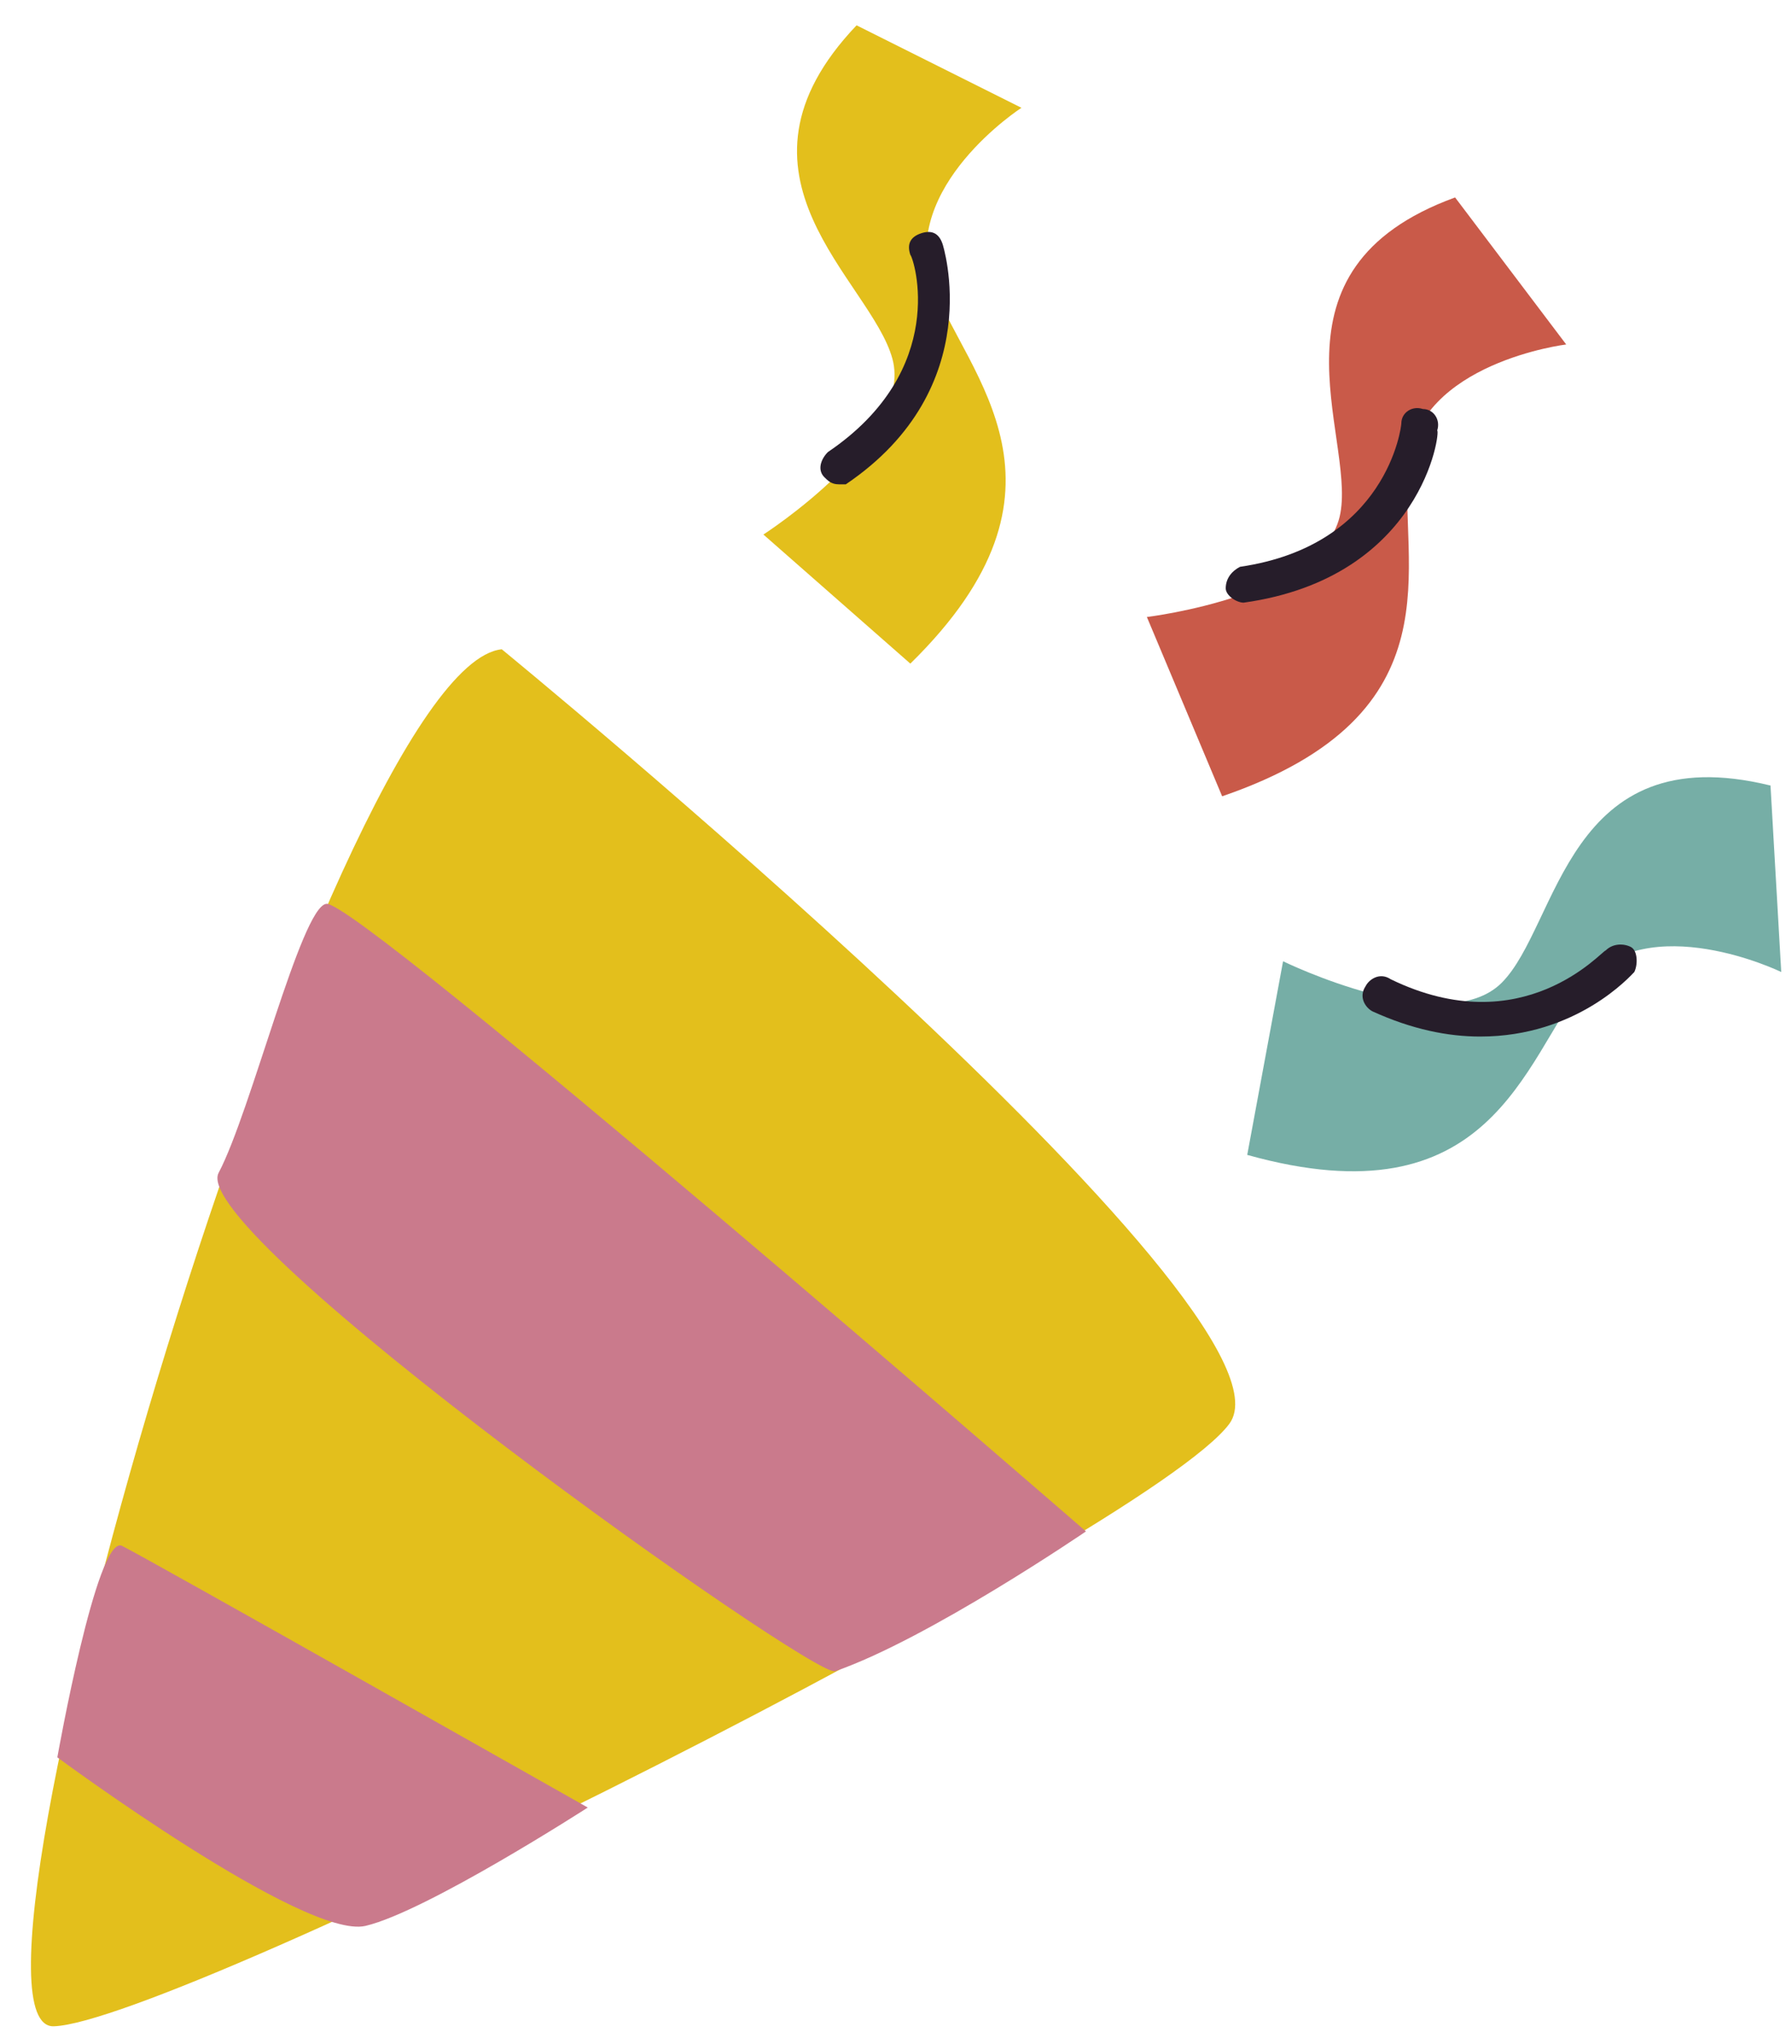 <?xml version="1.0" encoding="UTF-8"?> <svg xmlns="http://www.w3.org/2000/svg" width="50" height="57" viewBox="0 0 50 57" fill="none"> <path d="M34.8 32.206L35.8 26.806C35.8 26.806 40.3 29.006 41.9 27.406C43.5 25.806 43.7 20.506 49.4 21.906L49.7 27.106C49.7 27.106 46 25.306 44.2 27.406C42.5 29.606 41.6 34.106 34.8 32.206Z" fill="#76AEA6"></path> <path d="M41.3 28.906C40.4 28.906 39.4 28.706 38.3 28.206C38.1 28.106 37.9 27.806 38.1 27.506C38.2 27.306 38.5 27.106 38.8 27.306C42.5 29.106 44.7 26.506 44.8 26.506C45 26.306 45.3 26.306 45.5 26.406C45.7 26.506 45.7 26.906 45.6 27.106C45.5 27.206 44 28.906 41.3 28.906Z" fill="#261D2A"></path> <path d="M34.1 22.206L32 17.206C32 17.206 37 16.606 37.4 14.306C37.8 12.106 35.1 7.506 40.6 5.506L43.7 9.606C43.7 9.606 39.6 10.106 39.3 12.906C39 15.706 40.8 19.906 34.1 22.206Z" fill="#C95A49"></path> <path d="M34.7 16.806C34.5 16.806 34.2 16.606 34.2 16.406C34.2 16.106 34.4 15.906 34.6 15.806C38.7 15.206 39.1 11.906 39.1 11.806C39.1 11.506 39.4 11.306 39.7 11.406C40 11.406 40.2 11.706 40.1 12.006C40.2 12.006 39.7 16.106 34.7 16.806C34.8 16.806 34.8 16.806 34.7 16.806Z" fill="#261D2A"></path> <path d="M25.4 18.506L21.3 14.906C21.3 14.906 25.5 12.206 24.9 10.006C24.3 7.806 19.9 4.906 23.9 0.706L28.5 3.006C28.5 3.006 25.1 5.206 26 7.906C27 10.506 30.4 13.606 25.4 18.506Z" fill="#E3BF1C"></path> <path d="M23.4 13.506C23.2 13.506 23.1 13.406 23 13.306C22.8 13.106 22.9 12.806 23.1 12.606C26.5 10.306 25.5 7.206 25.4 7.106C25.3 6.806 25.4 6.606 25.7 6.506C26 6.406 26.2 6.506 26.3 6.806C26.3 6.806 27.6 10.806 23.6 13.506C23.6 13.506 23.5 13.506 23.4 13.506Z" fill="#261D2A"></path> <path d="M14 18.106C14 18.106 36.6 36.606 34.3 39.706C32 42.806 4.9 56.406 1.5 56.506C-1.9 56.606 9.2 18.606 14 18.106Z" fill="#E3BF1C"></path> <path d="M30.3 42.706C30.3 42.706 9.9 25.006 9.1 25.206C8.4 25.306 7 31.006 6.1 32.706C5.2 34.406 22.7 46.806 23.3 46.606C25.9 45.706 30.3 42.706 30.3 42.706Z" fill="#CA7A8C"></path> <path d="M16.4 50.406C16.4 50.406 4.2 43.506 3.4 43.106C2.7 42.806 1.6 49.006 1.6 49.006C1.6 49.006 8.5 54.106 10.2 53.706C11.9 53.306 16.4 50.406 16.4 50.406Z" fill="#CA7A8C"></path> </svg> 